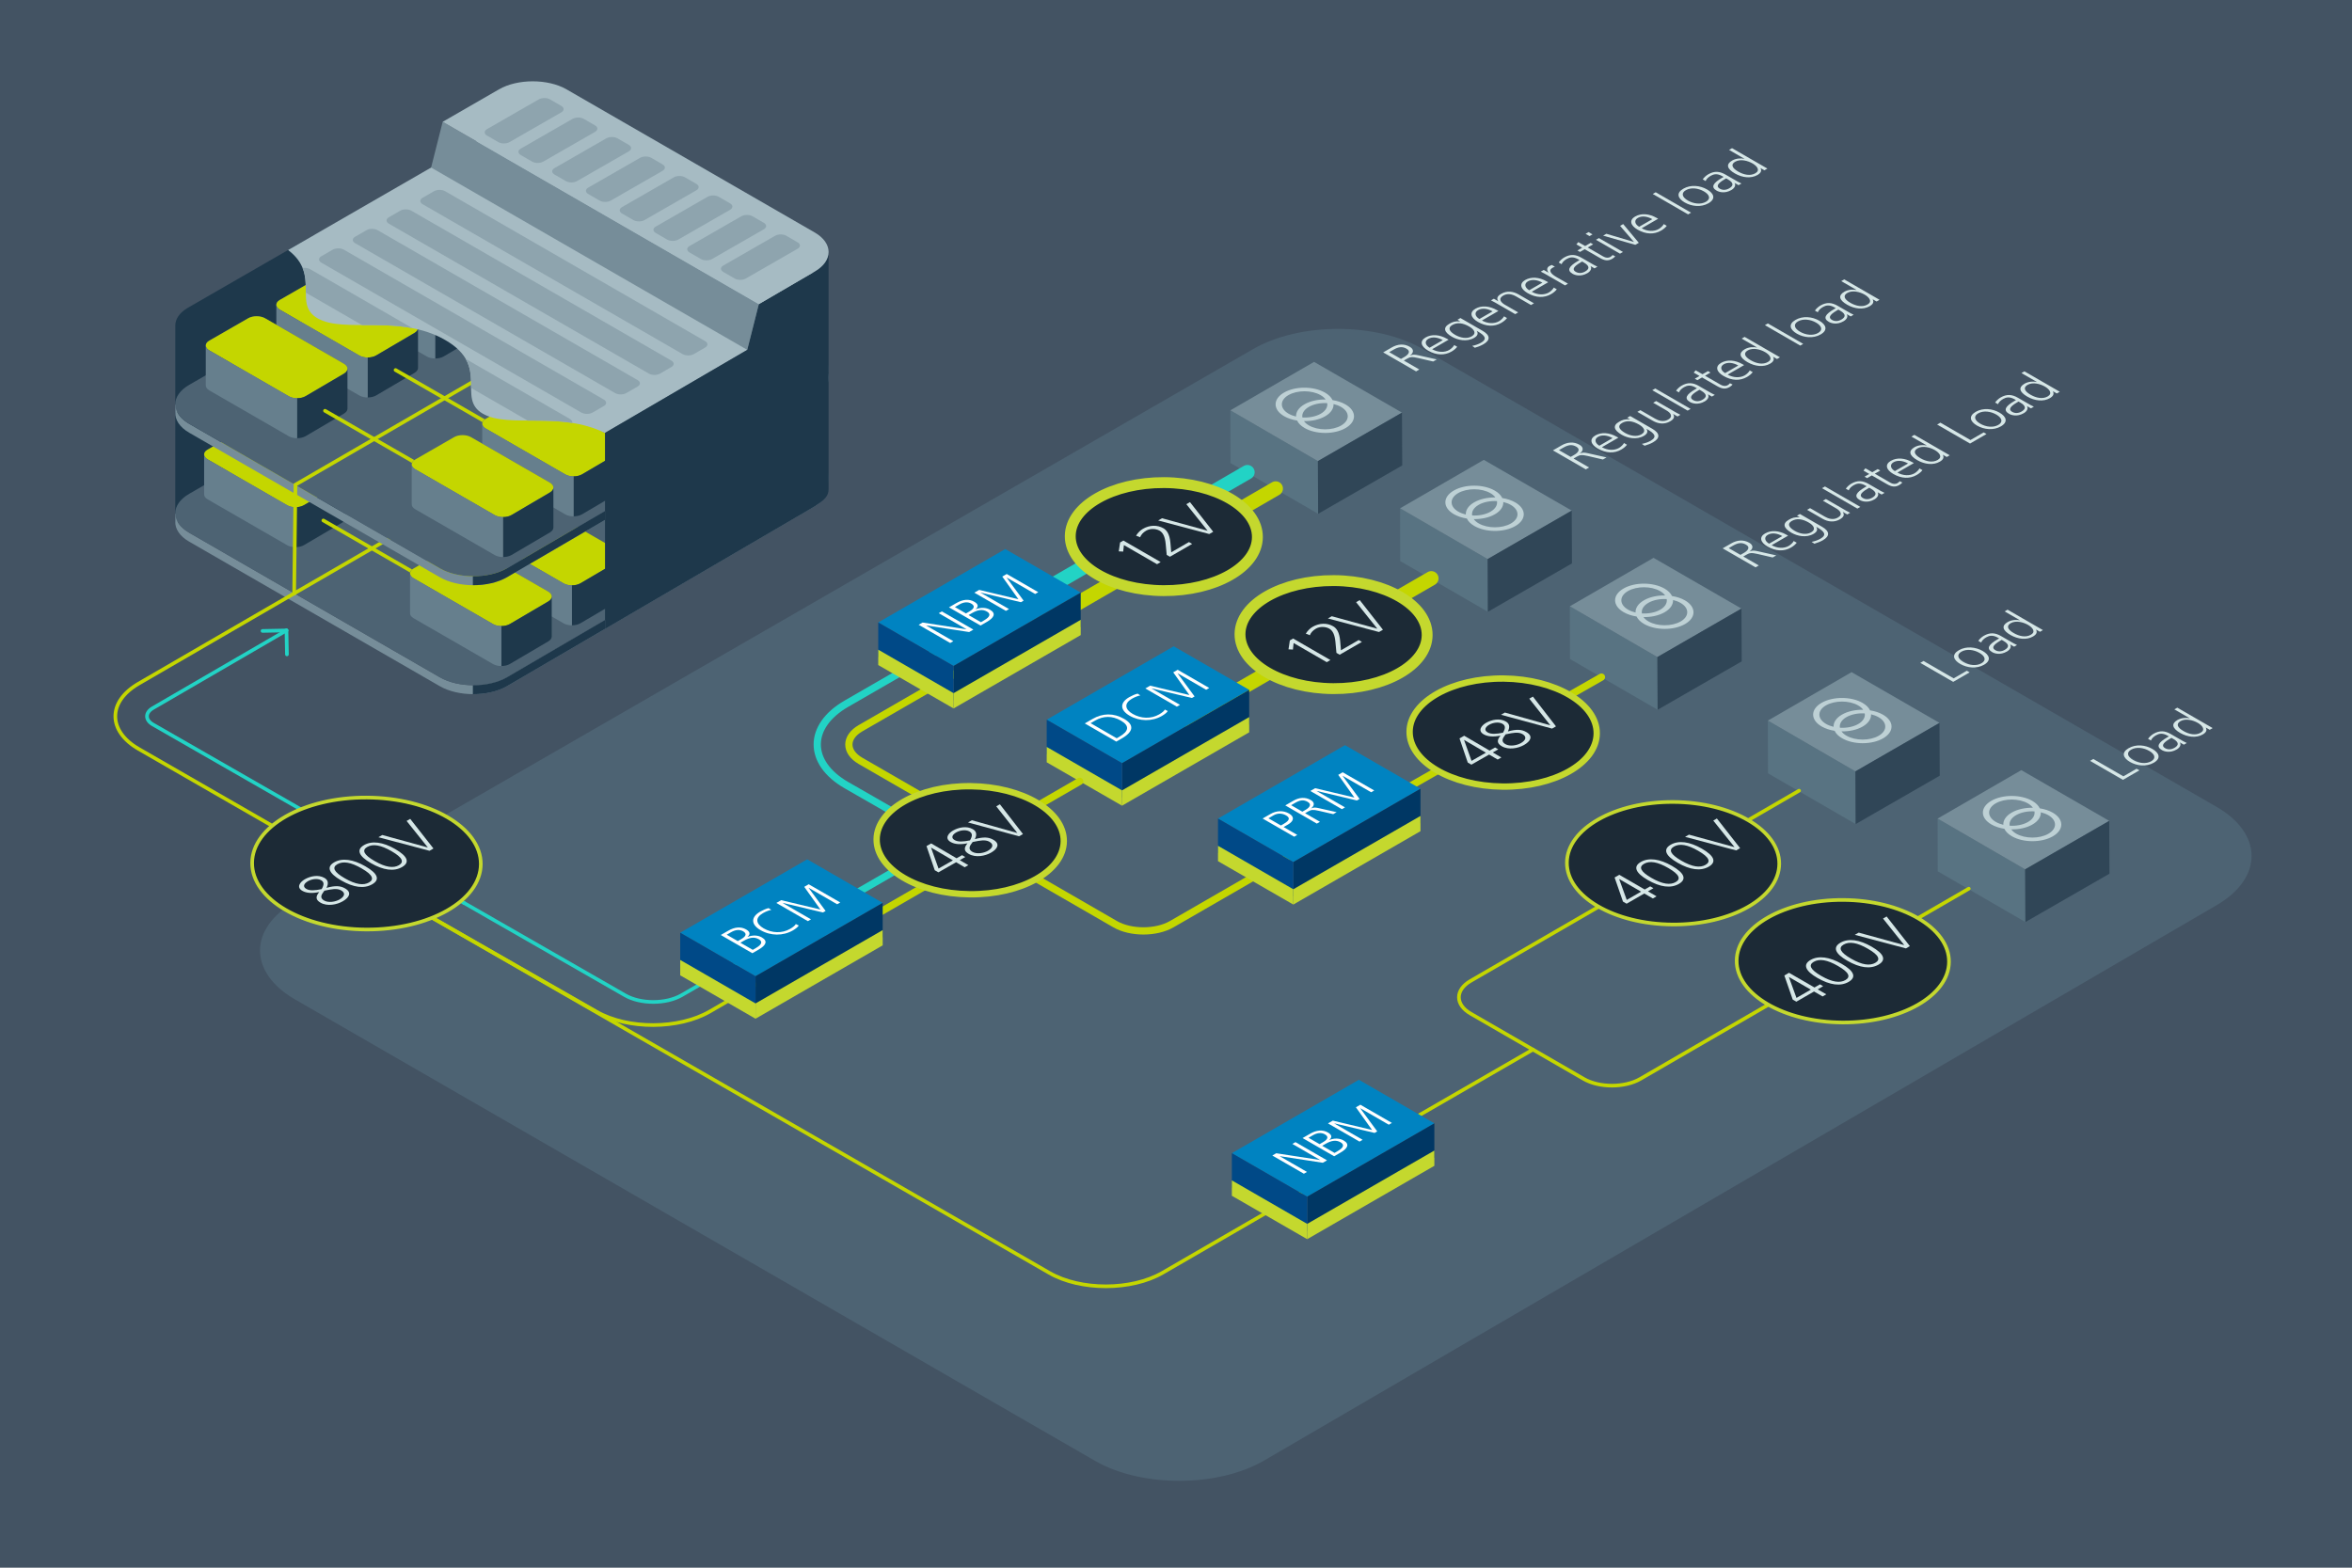 <?xml version="1.0" encoding="UTF-8"?>
<svg id="Layer_1" data-name="Layer 1" xmlns="http://www.w3.org/2000/svg" viewBox="0 0 1296 864">
  <defs>
    <style>
      .cls-1 {
        fill: #004987;
      }

      .cls-2 {
        fill: #003764;
      }

      .cls-3 {
        fill: #0083c1;
      }

      .cls-4 {
        fill: #fff;
      }

      .cls-5 {
        fill: #667f8d;
      }

      .cls-6 {
        fill: #304657;
      }

      .cls-7 {
        fill: #8ea4ae;
      }

      .cls-8 {
        fill: #a6bbc3;
      }

      .cls-9 {
        fill: #d6e7e7;
      }

      .cls-10 {
        fill: #bed1d5;
      }

      .cls-11 {
        fill: #c4d82e;
      }

      .cls-12 {
        fill: #c4d600;
      }

      .cls-13 {
        fill: #1e384b;
      }

      .cls-14 {
        fill: #435363;
      }

      .cls-15 {
        fill: #587382;
      }

      .cls-16 {
        fill: #768d99;
      }

      .cls-17 {
        fill: #4d6373;
      }

      .cls-18, .cls-19, .cls-20, .cls-21, .cls-22, .cls-23, .cls-24, .cls-25, .cls-26 {
        stroke-linecap: round;
      }

      .cls-18, .cls-21, .cls-22 {
        stroke-width: 2px;
      }

      .cls-18, .cls-25, .cls-26 {
        fill: #1c2a36;
        stroke: #c4d82e;
        stroke-linejoin: round;
      }

      .cls-19, .cls-20 {
        stroke-width: 8px;
      }

      .cls-19, .cls-20, .cls-21, .cls-22, .cls-23, .cls-24 {
        fill: none;
        stroke-miterlimit: 10;
      }

      .cls-19, .cls-21, .cls-23 {
        stroke: #c4d600;
      }

      .cls-20, .cls-22, .cls-24 {
        stroke: #22d3c5;
      }

      .cls-23, .cls-24 {
        stroke-width: 4px;
      }

      .cls-25 {
        stroke-width: 3.5px;
      }

      .cls-26 {
        stroke-width: 6px;
      }
    </style>
  </defs>
  <rect class="cls-14" width="1296" height="864"/>
  <path class="cls-17" d="m696.73,804.85c-25.66,14.96-67.7,15.06-93.42.22l-440.73-254.24c-25.73-14.84-25.73-39.12,0-53.96L690.49,192.39c25.73-14.84,67.83-14.84,93.55,0l437.29,252.26c25.73,14.84,25.78,39.22.13,54.19l-524.73,306.01Z"/>
  <g>
    <path class="cls-13" d="m102.99,169.94c-4.15,2.58-6.29,5.86-6.39,9.28l-.03,108.2h.8c.18-1.53,1.95-5.25,6.88-8.09l68.57-39.52.4-110.36-70.23,40.48Z"/>
    <path class="cls-16" d="m448.93,274.13l-169.44,99.04c-10.2,5.95-26.93,5.99-37.16.09l-138.09-79.65c-3.1-1.79-5.25-3.92-6.47-6.19h.26v-4.29h-1.46v4.29h.02c-.17,4.01,2.37,8.06,7.65,11.1l138.09,79.65c10.23,5.9,26.95,5.86,37.16-.09l169.44-99.04c6.17-3.6,5.95-7.96,7.29-13.23-.85,3.05-3.27,5.97-7.29,8.32Z"/>
    <path class="cls-17" d="m279.5,373.18c-10.2,5.95-26.93,5.99-37.16.09l-138.09-79.65c-10.23-5.9-10.23-15.56,0-21.46l170.7-98.43c10.23-5.9,26.98-5.9,37.21,0l136.72,78.86c10.23,5.9,10.26,15.6.05,21.55l-169.44,99.04Z"/>
    <line class="cls-21" x1="162.19" y1="326.99" x2="351.4" y2="217.41"/>
    <g>
      <path class="cls-17" d="m167.45,278.43c-2.52,1.48-6.65,1.5-9.19.04l-43.92-25.33c-2.53-1.46-2.53-3.85,0-5.31l21.53-12.39c2.53-1.46,6.68-1.46,9.21,0l43.57,25.14c2.53,1.46,2.54,3.87.02,5.35l-21.24,12.5Z"/>
      <path class="cls-17" d="m167.45,300.46c-2.52,1.48-6.65,1.5-9.19.04l-43.92-25.33c-2.53-1.46-2.53-3.85,0-5.31l21.53-12.39c2.53-1.46,6.68-1.46,9.21,0l43.57,25.14c2.53,1.46,2.54,3.87.02,5.35l-21.24,12.5Z"/>
      <path class="cls-12" d="m188.62,260.55l-43.48-25.08c-2.56-1.48-6.75-1.48-9.3,0l-21.44,12.34c-2.56,1.47-2.56,3.89,0,5.36l43.82,25.28c2.56,1.48,6.73,1.46,9.28-.04l21.15-12.44c2.55-1.5,2.53-3.93-.02-5.41Z"/>
      <path class="cls-13" d="m190.55,263.34h0c-.03.95-.66,1.9-1.9,2.62l-21.15,12.44c-1.29.76-3,1.14-4.71,1.13v22.03c1.71,0,3.42-.37,4.71-1.13l21.15-12.44c1.25-.74,1.88-1.7,1.9-2.66h0v-21.99Z"/>
      <line class="cls-21" x1="178.17" y1="286.84" x2="227.49" y2="315.25"/>
      <g>
        <path class="cls-16" d="m112.48,250.17v.31c0-.1.01-.21.03-.31h-.03Z"/>
        <path class="cls-5" d="m158.22,278.44l-43.82-25.28c-1.28-.74-1.92-1.71-1.92-2.68v21.76h.02c-.13,1.06.5,2.14,1.9,2.95l43.82,25.28c1.26.73,2.91,1.09,4.57,1.09v-22.03c-1.66,0-3.31-.37-4.57-1.09Z"/>
      </g>
    </g>
    <g>
      <path class="cls-17" d="m319.79,321.5c-2.52,1.48-6.65,1.5-9.19.04l-43.92-25.33c-2.53-1.46-2.53-3.85,0-5.31l21.53-12.39c2.53-1.46,6.68-1.46,9.21,0l43.57,25.14c2.53,1.46,2.54,3.87.02,5.35l-21.24,12.5Z"/>
      <path class="cls-17" d="m319.79,343.52c-2.52,1.48-6.65,1.5-9.19.04l-43.92-25.33c-2.53-1.46-2.53-3.85,0-5.31l21.53-12.39c2.53-1.46,6.68-1.46,9.21,0l43.57,25.14c2.53,1.46,2.54,3.87.02,5.35l-21.24,12.5Z"/>
      <path class="cls-12" d="m340.96,303.62l-43.48-25.08c-2.56-1.48-6.75-1.48-9.3,0l-21.44,12.34c-2.56,1.47-2.56,3.89,0,5.36l43.82,25.28c2.56,1.48,6.73,1.46,9.28-.04l21.15-12.44c2.55-1.5,2.53-3.93-.02-5.41Z"/>
      <path class="cls-13" d="m342.89,306.4h0c-.03.95-.66,1.9-1.9,2.62l-21.15,12.44c-1.29.76-3,1.14-4.71,1.13v22.03c1.71,0,3.42-.37,4.71-1.13l21.15-12.44c1.25-.74,1.88-1.7,1.9-2.66h0v-21.99Z"/>
      <g>
        <path class="cls-16" d="m264.82,293.24v.31c0-.1.01-.21.03-.31h-.03Z"/>
        <path class="cls-5" d="m310.56,321.51l-43.82-25.28c-1.28-.74-1.92-1.71-1.92-2.68v21.76h.02c-.13,1.06.5,2.14,1.9,2.95l43.82,25.28c1.26.73,2.91,1.09,4.57,1.09v-22.03c-1.66,0-3.31-.37-4.57-1.09Z"/>
        <g>
          <path class="cls-17" d="m280.91,343.94c-2.52,1.48-6.65,1.5-9.19.04l-43.92-25.33c-2.53-1.46-2.53-3.85,0-5.31l21.53-12.39c2.53-1.46,6.68-1.46,9.21,0l43.57,25.14c2.53,1.46,2.54,3.87.02,5.35l-21.24,12.5Z"/>
          <path class="cls-17" d="m280.91,365.97c-2.52,1.48-6.65,1.5-9.19.04l-43.92-25.33c-2.53-1.46-2.53-3.85,0-5.31l21.53-12.39c2.53-1.46,6.68-1.46,9.21,0l43.57,25.14c2.53,1.46,2.54,3.87.02,5.35l-21.24,12.5Z"/>
          <path class="cls-12" d="m302.09,326.06l-43.48-25.08c-2.56-1.48-6.75-1.48-9.3,0l-21.44,12.34c-2.56,1.47-2.56,3.89,0,5.36l43.82,25.28c2.56,1.48,6.73,1.46,9.28-.04l21.15-12.44c2.55-1.5,2.53-3.93-.02-5.41Z"/>
          <path class="cls-13" d="m304.01,328.84h0c-.03.95-.66,1.9-1.9,2.62l-21.15,12.44c-1.29.76-3,1.14-4.71,1.13v22.03c1.71,0,3.42-.37,4.71-1.13l21.15-12.44c1.25-.74,1.88-1.7,1.9-2.66h0v-21.99Z"/>
          <g>
            <path class="cls-16" d="m225.94,315.68v.31c0-.1.01-.21.03-.31h-.03Z"/>
            <path class="cls-5" d="m271.68,343.95l-43.82-25.28c-1.28-.74-1.92-1.71-1.92-2.68v21.76h.02c-.13,1.06.5,2.14,1.9,2.95l43.82,25.28c1.26.73,2.91,1.09,4.57,1.09v-22.03c-1.66,0-3.31-.37-4.57-1.09Z"/>
          </g>
        </g>
      </g>
    </g>
    <path class="cls-16" d="m456.23,205.77c-.85,3.05-3.27,5.97-7.29,8.32l-169.44,99.04c-10.2,5.95-26.93,5.99-37.16.09l-138.09-79.65c-3.18-1.83-5.35-4.04-6.55-6.37h1.79v-4.2h-2.91v4.2h.03c-.25,4.07,2.29,8.19,7.64,11.28l138.09,79.65c10.23,5.9,26.95,5.86,37.16-.09l169.44-99.04c6.17-3.6,8.59-8.56,7.29-13.23Z"/>
    <path class="cls-17" d="m279.5,313.13c-10.2,5.95-26.93,5.99-37.16.09l-138.09-79.65c-10.23-5.9-10.23-15.56,0-21.46l170.7-98.43c10.23-5.9,26.98-5.9,37.21,0l136.72,78.86c10.23,5.9,10.26,15.6.05,21.55l-169.44,99.04Z"/>
    <path class="cls-13" d="m333.4,281.62l-53.9,31.51c-5.2,3.03-12.08,4.52-18.94,4.48v4.91c6.86.04,13.74-1.45,18.94-4.48l53.9-31.51v-4.91Z"/>
    <path class="cls-13" d="m333.4,341.68l-53.9,31.51c-5.2,3.03-12.08,4.52-18.94,4.48v4.91c6.86.04,13.74-1.45,18.94-4.48l53.9-31.51v-4.91Z"/>
    <g>
      <g>
        <path class="cls-17" d="m244.44,174.45c-2.52,1.48-6.65,1.5-9.19.04l-43.92-25.33c-2.53-1.46-2.53-3.85,0-5.31l21.53-12.39c2.53-1.46,6.68-1.46,9.21,0l43.57,25.14c2.53,1.46,2.54,3.87.02,5.35l-21.24,12.5Z"/>
        <path class="cls-17" d="m244.44,196.48c-2.52,1.48-6.65,1.5-9.19.04l-43.92-25.33c-2.53-1.46-2.53-3.85,0-5.31l21.53-12.39c2.53-1.46,6.68-1.46,9.21,0l43.57,25.14c2.53,1.46,2.54,3.87.02,5.35l-21.24,12.5Z"/>
        <path class="cls-12" d="m265.61,156.57l-43.48-25.08c-2.56-1.48-6.75-1.48-9.3,0l-21.44,12.34c-2.56,1.47-2.56,3.89,0,5.36l43.82,25.28c2.56,1.48,6.73,1.46,9.28-.04l21.15-12.44c2.55-1.5,2.53-3.93-.02-5.41Z"/>
        <path class="cls-13" d="m267.54,159.35h0c-.03.95-.66,1.9-1.9,2.62l-21.15,12.44c-1.29.76-3,1.14-4.71,1.13v22.03c1.71,0,3.42-.37,4.71-1.13l21.15-12.44c1.25-.74,1.88-1.7,1.9-2.66h0v-21.99Z"/>
        <g>
          <path class="cls-16" d="m189.47,146.19v.31c0-.1.01-.21.03-.31h-.03Z"/>
          <path class="cls-5" d="m235.21,174.46l-43.82-25.28c-1.28-.74-1.92-1.71-1.92-2.68v21.76h.02c-.13,1.06.5,2.14,1.9,2.95l43.82,25.28c1.26.73,2.91,1.09,4.57,1.09v-22.03c-1.66,0-3.31-.37-4.57-1.09Z"/>
        </g>
      </g>
      <g>
        <path class="cls-17" d="m207.24,195.93c-2.52,1.48-6.65,1.5-9.19.04l-43.92-25.33c-2.53-1.46-2.53-3.85,0-5.31l21.53-12.39c2.53-1.46,6.68-1.46,9.21,0l43.57,25.14c2.53,1.46,2.54,3.87.02,5.35l-21.24,12.5Z"/>
        <path class="cls-17" d="m207.24,217.96c-2.52,1.48-6.65,1.5-9.19.04l-43.92-25.33c-2.53-1.46-2.53-3.85,0-5.31l21.53-12.39c2.53-1.46,6.68-1.46,9.21,0l43.57,25.14c2.53,1.46,2.54,3.87.02,5.35l-21.24,12.5Z"/>
        <path class="cls-12" d="m228.41,178.05l-43.48-25.08c-2.56-1.48-6.75-1.48-9.3,0l-21.44,12.34c-2.56,1.47-2.56,3.89,0,5.36l43.82,25.28c2.56,1.48,6.73,1.46,9.28-.04l21.15-12.44c2.55-1.5,2.53-3.93-.02-5.41Z"/>
        <path class="cls-13" d="m230.34,180.83h0c-.03.95-.66,1.9-1.9,2.62l-21.15,12.44c-1.29.76-3,1.14-4.71,1.13v22.03c1.71,0,3.42-.37,4.71-1.13l21.15-12.44c1.25-.74,1.88-1.7,1.9-2.66h0v-21.99Z"/>
        <g>
          <path class="cls-16" d="m152.27,167.67v.31c0-.1.01-.21.03-.31h-.03Z"/>
          <path class="cls-5" d="m198.01,195.94l-43.82-25.28c-1.28-.74-1.92-1.71-1.92-2.68v21.76h.02c-.13,1.06.5,2.14,1.9,2.95l43.82,25.28c1.26.73,2.91,1.09,4.57,1.09v-22.03c-1.66,0-3.31-.37-4.57-1.09Z"/>
        </g>
      </g>
      <polyline class="cls-21" points="352.12 157.33 162.81 267.12 162.09 326.8"/>
      <g>
        <path class="cls-17" d="m168.37,218.37c-2.52,1.48-6.65,1.5-9.19.04l-43.92-25.33c-2.53-1.46-2.53-3.85,0-5.31l21.53-12.39c2.53-1.46,6.68-1.46,9.21,0l43.57,25.14c2.53,1.46,2.54,3.87.02,5.35l-21.24,12.5Z"/>
        <path class="cls-17" d="m168.37,240.4c-2.52,1.48-6.65,1.5-9.19.04l-43.92-25.33c-2.53-1.46-2.53-3.85,0-5.31l21.53-12.39c2.53-1.46,6.68-1.46,9.21,0l43.57,25.14c2.53,1.46,2.54,3.87.02,5.35l-21.24,12.5Z"/>
        <path class="cls-12" d="m189.54,200.49l-43.48-25.08c-2.56-1.48-6.75-1.48-9.3,0l-21.44,12.34c-2.56,1.47-2.56,3.89,0,5.36l43.82,25.28c2.56,1.48,6.73,1.46,9.28-.04l21.15-12.44c2.55-1.5,2.53-3.93-.02-5.41Z"/>
        <path class="cls-13" d="m191.46,203.28h0c-.03.95-.66,1.9-1.9,2.62l-21.15,12.44c-1.29.76-3,1.14-4.71,1.13v22.03c1.71,0,3.42-.37,4.71-1.13l21.15-12.44c1.25-.74,1.88-1.7,1.9-2.66h0v-21.99Z"/>
        <g>
          <path class="cls-16" d="m113.39,190.11v.31c0-.1.01-.21.03-.31h-.03Z"/>
          <path class="cls-5" d="m159.13,218.39l-43.82-25.28c-1.28-.74-1.92-1.71-1.92-2.68v21.76h.02c-.13,1.06.5,2.14,1.9,2.95l43.82,25.28c1.26.73,2.91,1.09,4.57,1.09v-22.03c-1.66,0-3.31-.37-4.57-1.09Z"/>
        </g>
      </g>
      <line class="cls-21" x1="179.08" y1="226.38" x2="228.41" y2="254.79"/>
      <line class="cls-21" x1="217.96" y1="203.93" x2="267.28" y2="232.35"/>
      <g>
        <path class="cls-17" d="m320.7,261.44c-2.52,1.48-6.65,1.5-9.19.04l-43.92-25.33c-2.53-1.46-2.53-3.85,0-5.31l21.53-12.39c2.53-1.46,6.68-1.46,9.21,0l43.57,25.14c2.53,1.46,2.54,3.87.02,5.35l-21.24,12.5Z"/>
        <path class="cls-17" d="m320.7,283.46c-2.52,1.48-6.65,1.5-9.19.04l-43.92-25.33c-2.53-1.46-2.53-3.85,0-5.31l21.53-12.39c2.53-1.46,6.68-1.46,9.21,0l43.57,25.14c2.53,1.46,2.54,3.87.02,5.35l-21.24,12.5Z"/>
        <path class="cls-12" d="m341.87,243.56l-43.48-25.08c-2.56-1.48-6.75-1.48-9.3,0l-21.44,12.34c-2.56,1.47-2.56,3.89,0,5.36l43.82,25.28c2.56,1.48,6.73,1.46,9.28-.04l21.15-12.44c2.55-1.5,2.53-3.93-.02-5.41Z"/>
        <path class="cls-13" d="m343.8,246.34h0c-.03.95-.66,1.9-1.9,2.62l-21.15,12.44c-1.29.76-3,1.14-4.71,1.13v22.03c1.71,0,3.42-.37,4.71-1.13l21.15-12.44c1.25-.74,1.88-1.7,1.9-2.66h0v-21.99Z"/>
        <g>
          <path class="cls-16" d="m265.73,233.18v.31c0-.1.01-.21.03-.31h-.03Z"/>
          <path class="cls-5" d="m311.47,261.45l-43.82-25.28c-1.28-.74-1.92-1.71-1.92-2.68v21.76h.02c-.13,1.06.5,2.14,1.9,2.95l43.82,25.28c1.26.73,2.91,1.09,4.57,1.09v-22.03c-1.66,0-3.31-.37-4.57-1.09Z"/>
        </g>
      </g>
      <g>
        <path class="cls-17" d="m281.83,283.88c-2.52,1.48-6.65,1.5-9.19.04l-43.92-25.33c-2.53-1.46-2.53-3.85,0-5.31l21.53-12.39c2.53-1.46,6.68-1.46,9.21,0l43.57,25.14c2.53,1.46,2.54,3.87.02,5.35l-21.24,12.5Z"/>
        <path class="cls-17" d="m281.83,305.91c-2.52,1.48-6.65,1.5-9.19.04l-43.92-25.33c-2.53-1.46-2.53-3.85,0-5.31l21.53-12.39c2.53-1.46,6.68-1.46,9.21,0l43.57,25.14c2.53,1.46,2.54,3.87.02,5.35l-21.24,12.5Z"/>
        <path class="cls-12" d="m303,266l-43.48-25.08c-2.56-1.48-6.75-1.48-9.3,0l-21.44,12.34c-2.56,1.47-2.56,3.89,0,5.36l43.82,25.28c2.56,1.48,6.73,1.46,9.28-.04l21.15-12.44c2.55-1.5,2.53-3.93-.02-5.41Z"/>
        <path class="cls-13" d="m304.93,268.78h0c-.03.95-.66,1.9-1.9,2.62l-21.15,12.44c-1.29.76-3,1.14-4.71,1.13v22.03c1.71,0,3.42-.37,4.71-1.13l21.15-12.44c1.25-.74,1.88-1.7,1.9-2.66h0v-21.99Z"/>
        <g>
          <path class="cls-16" d="m226.85,255.62v.31c0-.1.01-.21.03-.31h-.03Z"/>
          <path class="cls-5" d="m272.6,283.89l-43.82-25.28c-1.28-.74-1.92-1.71-1.92-2.68v21.76h.02c-.13,1.06.5,2.14,1.9,2.95l43.82,25.28c1.26.73,2.91,1.09,4.57,1.09v-22.03c-1.66,0-3.31-.37-4.57-1.09Z"/>
        </g>
      </g>
      <path class="cls-8" d="m447.78,150.27l-136.72-78.86c-10.23-5.9-26.98-5.9-37.21,0l-115.1,66.38c18.19,13.87,2.41,29.65,16.23,37.63,14.82,8.56,45.19-2.55,70.34,11.97,25.15,14.52,5.92,32.05,20.73,40.61,14.27,8.24,42.71-1.6,67.27,10.62l114.52-66.8c10.2-5.95,10.18-15.65-.05-21.55Z"/>
      <polygon class="cls-16" points="243.93 67.13 237.55 92.34 411.75 192.81 418.13 167.61 243.93 67.13"/>
      <path class="cls-13" d="m448.93,149.65l-30.8,17.96-6.38,25.2-78.39,45.78.03,108.04,115.54-67.54c5.31-3.53,7.66-5.61,7.64-9.53v-66.3s0,0,0,0h0s0,0,0,0v-64.4c-.02,3.91-2.54,7.82-7.64,10.79Z"/>
      <path class="cls-8" d="m448.88,128.1l-136.72-78.86c-10.23-5.9-26.98-5.9-37.21,0l-31.02,17.89,174.21,100.48,30.8-17.96c10.2-5.95,10.18-15.65-.05-21.55Z"/>
      <path class="cls-7" d="m245.27,105.38c-1.69-.97-4.45-.97-6.14,0l-6.26,3.62c-1.69.97-1.69,2.57,0,3.54l143.27,82.62c1.69.97,4.45.97,6.14,0l6.26-3.62c1.69-.97,1.69-2.57,0-3.54l-143.27-82.62Z"/>
      <path class="cls-7" d="m427.11,129.93c1.69-.97,4.45-.97,6.14,0l6.26,3.62c1.69.97,1.69,2.57,0,3.54l-28.56,16.41c-1.69.97-4.45.97-6.14,0l-6.26-3.62c-1.69-.97-1.69-2.57,0-3.54l28.56-16.41Z"/>
      <path class="cls-7" d="m408.5,119.19c1.69-.97,4.45-.97,6.14,0l6.26,3.62c1.69.97,1.69,2.57,0,3.54l-28.56,16.41c-1.69.97-4.45.97-6.14,0l-6.26-3.62c-1.69-.97-1.69-2.57,0-3.54l28.56-16.41Z"/>
      <path class="cls-7" d="m389.9,108.46c1.69-.97,4.45-.97,6.14,0l6.26,3.62c1.69.97,1.69,2.57,0,3.54l-28.56,16.41c-1.69.97-4.45.97-6.14,0l-6.26-3.62c-1.69-.97-1.69-2.57,0-3.54l28.56-16.41Z"/>
      <path class="cls-7" d="m371.3,97.72c1.69-.97,4.45-.97,6.14,0l6.26,3.62c1.69.97,1.69,2.57,0,3.54l-28.56,16.41c-1.69.97-4.45.97-6.14,0l-6.26-3.62c-1.69-.97-1.69-2.57,0-3.54l28.56-16.41Z"/>
      <path class="cls-7" d="m352.7,86.98c1.69-.97,4.45-.97,6.14,0l6.26,3.62c1.69.97,1.69,2.57,0,3.54l-28.56,16.41c-1.69.97-4.45.97-6.14,0l-6.26-3.62c-1.69-.97-1.69-2.57,0-3.54l28.56-16.41Z"/>
      <path class="cls-7" d="m334.1,76.24c1.69-.97,4.45-.97,6.14,0l6.26,3.62c1.69.97,1.69,2.57,0,3.54l-28.56,16.41c-1.69.97-4.45.97-6.14,0l-6.26-3.62c-1.69-.97-1.69-2.57,0-3.54l28.56-16.41Z"/>
      <path class="cls-7" d="m315.5,65.5c1.69-.97,4.45-.97,6.14,0l6.26,3.62c1.69.97,1.69,2.57,0,3.54l-28.56,16.41c-1.69.97-4.45.97-6.14,0l-6.26-3.62c-1.69-.97-1.69-2.57,0-3.54l28.56-16.41Z"/>
      <path class="cls-7" d="m296.9,54.76c1.69-.97,4.45-.97,6.14,0l6.26,3.62c1.69.97,1.69,2.57,0,3.54l-28.56,16.41c-1.69.97-4.45.97-6.14,0l-6.26-3.62c-1.69-.97-1.69-2.57,0-3.54l28.56-16.41Z"/>
      <path class="cls-7" d="m226.67,116.12c-1.69-.97-4.45-.97-6.14,0l-6.26,3.62c-1.69.97-1.69,2.57,0,3.54l143.27,82.62c1.69.97,4.45.97,6.14,0l6.26-3.62c1.69-.97,1.69-2.57,0-3.54l-143.27-82.62Z"/>
      <path class="cls-7" d="m208.07,126.86c-1.69-.97-4.45-.97-6.14,0l-6.26,3.62c-1.69.97-1.69,2.57,0,3.54l143.27,82.62c1.69.97,4.45.97,6.14,0l6.26-3.62c1.69-.97,1.69-2.57,0-3.54l-143.27-82.62Z"/>
      <path class="cls-7" d="m189.47,137.6c-1.69-.97-4.45-.97-6.14,0l-6.26,3.62c-1.69.97-1.69,2.57,0,3.54l143.27,82.62c1.69.97,4.45.97,6.14,0l6.26-3.62c1.69-.97,1.69-2.57,0-3.54l-143.27-82.62Z"/>
      <g>
        <path class="cls-7" d="m314.1,230.94l-57.52-33.17c3.19,5.5,2.97,11.04,3,16.04l31.18,17.98c7.7.04,16.1-.02,24.56,1.31.19-.77-.21-1.57-1.23-2.16Z"/>
        <path class="cls-7" d="m227.29,180.88l-56.39-32.52c-1.12-.65-2.72-.87-4.16-.66,1.91,4.68,1.74,9.33,1.77,13.59l30.98,17.86c8.67.02,18.26-.11,27.8,1.72Z"/>
      </g>
    </g>
  </g>
  <path class="cls-21" d="m162.53,326.79l-86.15,49.97c-17.13,9.93-17.1,26.14.06,36.02l114.97,66.17"/>
  <g>
    <g>
      <polygon class="cls-15" points="771.56 309.21 819.86 337.17 819.72 308.13 771.48 280.14 771.56 309.21"/>
      <polygon class="cls-16" points="817.61 253.44 771.48 280.14 819.72 308.13 866.05 281.41 817.61 253.44"/>
      <polygon class="cls-6" points="866.19 310.5 819.86 337.17 819.72 308.13 866.05 281.41 866.19 310.5"/>
    </g>
    <path class="cls-10" d="m823.66,270.39c-6.26-3.61-16.37-3.63-22.59-.04-6.22,3.59-6.19,9.43.07,13.04,2.05,1.18,4.51,1.97,7.12,2.38.71,1.5,2.08,2.93,4.13,4.11,6.26,3.61,16.37,3.63,22.59.04,6.22-3.59,6.19-9.43-.07-13.04-2.05-1.18-4.51-1.97-7.12-2.38-.71-1.5-2.08-2.93-4.13-4.11Zm-20.1,11.6c-4.9-2.83-4.93-7.42-.06-10.24,4.87-2.81,12.83-2.8,17.73.03,1.22.7,2.14,1.52,2.75,2.39-4.22-.07-8.47.82-11.67,2.67-3.21,1.85-4.74,4.3-4.62,6.74-1.5-.36-2.91-.89-4.13-1.59Zm21.3-5.81c.37,2.09-.82,4.25-3.57,5.84-2.75,1.59-6.49,2.28-10.11,2.06-.37-2.09.82-4.25,3.57-5.84,2.75-1.59,6.49-2.28,10.11-2.06Zm7.62,2.09c4.9,2.83,4.93,7.42.06,10.24-4.87,2.81-12.83,2.8-17.73-.03-1.22-.7-2.14-1.52-2.75-2.39,4.22.07,8.47-.82,11.67-2.67,3.21-1.85,4.74-4.3,4.62-6.74,1.5.36,2.91.88,4.13,1.59Z"/>
  </g>
  <g>
    <g>
      <polygon class="cls-15" points="678.03 255.21 726.33 283.17 726.19 254.13 677.95 226.14 678.03 255.21"/>
      <polygon class="cls-16" points="724.08 199.44 677.95 226.14 726.19 254.13 772.52 227.41 724.08 199.44"/>
      <polygon class="cls-6" points="772.66 256.51 726.33 283.17 726.19 254.13 772.52 227.41 772.66 256.51"/>
    </g>
    <path class="cls-10" d="m730.12,216.39c-6.26-3.61-16.37-3.63-22.59-.04-6.22,3.59-6.19,9.43.07,13.04,2.05,1.18,4.51,1.97,7.12,2.38.71,1.5,2.08,2.93,4.13,4.11,6.26,3.61,16.37,3.63,22.59.04,6.22-3.59,6.19-9.43-.07-13.04-2.05-1.18-4.51-1.97-7.12-2.38-.71-1.5-2.08-2.93-4.13-4.11Zm-20.1,11.6c-4.9-2.83-4.93-7.42-.06-10.24,4.87-2.81,12.83-2.8,17.73.03,1.22.7,2.14,1.52,2.75,2.39-4.22-.07-8.47.82-11.67,2.67-3.21,1.85-4.74,4.3-4.62,6.74-1.5-.36-2.91-.89-4.13-1.59Zm21.3-5.81c.37,2.09-.82,4.25-3.57,5.84-2.75,1.59-6.49,2.28-10.11,2.06-.37-2.09.82-4.25,3.57-5.84,2.75-1.59,6.49-2.28,10.11-2.06Zm7.62,2.09c4.9,2.83,4.93,7.42.06,10.24s-12.83,2.8-17.73-.03c-1.22-.7-2.14-1.52-2.75-2.39,4.22.07,8.47-.82,11.67-2.67s4.74-4.3,4.62-6.74c1.5.36,2.91.88,4.13,1.59Z"/>
  </g>
  <g>
    <g>
      <polygon class="cls-15" points="1067.74 480.21 1116.04 508.17 1115.9 479.13 1067.66 451.14 1067.74 480.21"/>
      <polygon class="cls-16" points="1113.79 424.44 1067.66 451.14 1115.9 479.13 1162.23 452.41 1113.79 424.44"/>
      <polygon class="cls-6" points="1162.37 481.51 1116.04 508.17 1115.9 479.13 1162.23 452.41 1162.37 481.51"/>
    </g>
    <path class="cls-10" d="m1119.84,441.39c-6.26-3.61-16.37-3.63-22.59-.04-6.22,3.59-6.19,9.43.07,13.04,2.05,1.18,4.51,1.97,7.12,2.38.71,1.5,2.08,2.93,4.13,4.11,6.26,3.61,16.37,3.63,22.59.04,6.22-3.59,6.19-9.43-.07-13.04-2.05-1.18-4.51-1.97-7.12-2.38-.71-1.5-2.08-2.93-4.13-4.11Zm-20.1,11.6c-4.9-2.83-4.93-7.42-.06-10.24,4.87-2.81,12.83-2.8,17.73.03,1.22.7,2.14,1.52,2.75,2.39-4.22-.07-8.47.82-11.67,2.67-3.21,1.85-4.74,4.3-4.62,6.74-1.5-.36-2.91-.89-4.13-1.59Zm21.3-5.81c.37,2.09-.82,4.25-3.57,5.84s-6.49,2.28-10.11,2.06c-.37-2.09.82-4.25,3.57-5.84s6.49-2.28,10.11-2.06Zm7.62,2.09c4.9,2.83,4.93,7.42.06,10.24-4.87,2.81-12.83,2.8-17.73-.03-1.22-.7-2.14-1.52-2.75-2.39,4.22.07,8.47-.82,11.67-2.67s4.74-4.3,4.62-6.74c1.5.36,2.91.88,4.13,1.59Z"/>
  </g>
  <g>
    <line class="cls-19" x1="653.99" y1="396.64" x2="788.67" y2="318.76"/>
    <g>
      <ellipse class="cls-26" cx="734.79" cy="349.74" rx="29.77" ry="51.56" transform="translate(381.12 1082.64) rotate(-89.69)"/>
      <g>
        <path class="cls-9" d="m731.07,364.94l-18.25-10.54-.39,3.59-2.44-.12.74-4.91,1.81-1.05,20.55,11.87-2.02,1.17Z"/>
        <path class="cls-9" d="m738.18,360.84l-1.77-1.02-.56-6.03c-.37-4-1.47-6.22-3.36-7.31-2.12-1.22-5.2-1.28-7.37-.03-1.73,1-2.75,2.2-3.38,3.65l-2.21-.87c.96-1.61,2.36-2.96,3.77-3.77,3.66-2.11,7.88-2.27,11.3-.3,1.85,1.07,3.42,3.19,3.86,8.11l.44,5.12,9.77-5.64,1.77,1.02-12.26,7.08Z"/>
        <path class="cls-9" d="m759.86,348.32l-28.16-7.47,2.14-1.23,25.1,6.89-11.7-14.63,1.99-1.15,12.8,16.34-2.16,1.25Z"/>
      </g>
    </g>
  </g>
  <g>
    <line class="cls-19" x1="568.6" y1="347.07" x2="702.93" y2="269.26"/>
    <line class="cls-20" x1="553.01" y1="338.07" x2="687.34" y2="260.26"/>
    <g>
      <ellipse class="cls-26" cx="641.26" cy="295.74" rx="29.77" ry="51.56" transform="translate(342.09 935.4) rotate(-89.69)"/>
      <g>
        <path class="cls-9" d="m637.54,310.94l-18.25-10.54-.39,3.59-2.44-.12.74-4.91,1.81-1.05,20.55,11.87-2.02,1.17Z"/>
        <path class="cls-9" d="m644.65,306.84l-1.77-1.02-.56-6.03c-.37-4-1.47-6.22-3.36-7.31-2.12-1.22-5.2-1.28-7.37-.03-1.73,1-2.75,2.2-3.38,3.65l-2.21-.87c.96-1.61,2.36-2.96,3.77-3.77,3.66-2.11,7.88-2.27,11.3-.3,1.85,1.07,3.42,3.19,3.86,8.11l.44,5.12,9.77-5.64,1.77,1.02-12.26,7.08Z"/>
        <path class="cls-9" d="m666.33,294.32l-28.16-7.47,2.14-1.23,25.1,6.89-11.7-14.63,1.99-1.15,12.8,16.34-2.16,1.25Z"/>
      </g>
    </g>
  </g>
  <path class="cls-23" d="m536.51,464.33l77.95,45.01c8.57,4.95,22.6,4.95,31.18,0l66.23-38.23"/>
  <path class="cls-23" d="m532.6,367.61l-58.43,33.73c-8.57,4.95-8.57,13.05,0,18l70.14,40.49"/>
  <path class="cls-24" d="m517.01,358.61l-50.63,29.23c-21.44,12.37-21.41,32.58.05,44.9l86.32,49.56"/>
  <g>
    <polygon class="cls-3" points="576.76 396.65 618.26 420.61 688.33 380.2 646.74 356.19 576.76 396.65"/>
    <polygon class="cls-2" points="688.33 399.1 688.33 380.2 618.26 420.61 618.26 439.54 688.33 399.1"/>
    <polygon class="cls-1" points="576.76 415.63 576.76 396.65 618.26 420.61 618.26 439.54 576.76 415.63"/>
    <polygon class="cls-11" points="688.33 403.6 688.33 395.2 618.26 435.61 618.26 444.04 688.33 403.6"/>
    <polygon class="cls-11" points="576.76 420.13 576.76 411.65 618.26 435.61 618.26 444.04 576.76 420.13"/>
  </g>
  <g>
    <path class="cls-4" d="m615.12,408.73l-17.38-10.03,4.36-2.52c5.48-3.16,11.53-3.32,17.3.01,5.5,3.18,5.45,6.91-1.25,10.78l-3.04,1.75Zm1.64-2.67c5.3-3.06,5.83-6.04.82-8.93-4.73-2.73-9.61-2.62-14.12-.01l-2.51,1.45,14.39,8.31,1.42-.82Z"/>
    <path class="cls-4" d="m643.45,391.86c-.3.72-1.72,1.85-3.24,2.73-5.38,3.1-12.25,3.05-17.77-.14-5.3-3.06-5.53-7.16-.2-10.23,1.27-.73,3.41-1.71,4.63-1.93l1.49.98c-1.37.24-3.06.91-4.63,1.81-4.43,2.56-3.93,5.87.42,8.38,4.53,2.62,10.08,2.86,14.56.27,1.54-.89,2.81-1.91,3.14-2.67l1.59.81Z"/>
    <path class="cls-4" d="m664.61,380.15l-15.66-9.04-.05.03,9.34,12.69-1.47.85-22.18-5.28-.05.03,15.66,9.04-1.72.99-17.38-10.03,2.66-1.54,21.63,5.16-8.91-12.5,2.46-1.42,17.38,10.03-1.72.99Z"/>
  </g>
  <line class="cls-23" x1="515.1" y1="476.71" x2="594.95" y2="430.61"/>
  <line class="cls-24" x1="420.02" y1="522.18" x2="507.73" y2="471.55"/>
  <line class="cls-23" x1="435.61" y1="531.18" x2="523.32" y2="480.55"/>
  <g>
    <g>
      <polygon class="cls-3" points="483.93 343.05 525.43 367.02 595.5 326.6 553.91 302.6 483.93 343.05"/>
      <polygon class="cls-2" points="595.5 345.51 595.5 326.6 525.43 367.02 525.43 385.95 595.5 345.51"/>
      <polygon class="cls-1" points="483.93 362.03 483.93 343.05 525.43 367.02 525.43 385.95 483.93 362.03"/>
      <polygon class="cls-11" points="595.5 350.01 595.5 341.6 525.43 382.02 525.43 390.45 595.5 350.01"/>
      <polygon class="cls-11" points="483.93 366.53 483.93 358.05 525.43 382.02 525.43 390.45 483.93 366.53"/>
    </g>
    <g>
      <path class="cls-4" d="m534.05,348.34l-23.68-3.64-.05.03,14.99,8.65-1.72.99-17.38-10.03,2.17-1.25,24.12,3.72.05-.03-15.29-8.83,1.72-.99,17.38,10.03-2.32,1.34Z"/>
      <path class="cls-4" d="m540.28,344.75l-17.38-10.03,4.16-2.4c3.51-2.03,6.92-2.33,9.76-.69,2.22,1.28,2.51,2.63.8,4.11l.05.03c2.76-1.11,5.65-.99,7.82.26,3.49,2.01,2.32,4.38-1.74,6.73l-3.46,2Zm-6.1-7.78c3.14-1.81,2.84-3.25,1-4.31-1.97-1.13-4.31-.82-6.62.52l-2.39,1.38,6.1,3.52,1.92-1.11Zm8.07,4.92c3.61-2.08,3.58-3.68,1.59-4.83-2.49-1.44-5.08-1.01-8.39.91l-1.74,1.01,6.8,3.92,1.74-1.01Z"/>
      <path class="cls-4" d="m570.4,327.36l-15.66-9.04-.05.03,9.34,12.69-1.47.85-22.18-5.28-.05.03,15.66,9.04-1.72.99-17.38-10.03,2.66-1.54,21.63,5.16-8.91-12.5,2.46-1.42,17.38,10.03-1.72.99Z"/>
    </g>
  </g>
  <line class="cls-21" x1="782.21" y1="614.5" x2="844.66" y2="578.45"/>
  <path class="cls-21" d="m238.82,506.19l89.95,51.44c17.19,9.83,45.27,9.74,62.39-.19l43.96-25.49"/>
  <path class="cls-21" d="m238.82,506.19l339.42,195.35c17.16,9.88,45.22,9.84,62.36-.08l90.71-52.51"/>
  <g>
    <g>
      <polygon class="cls-15" points="865.09 363.21 913.39 391.17 913.25 362.13 865.01 334.14 865.09 363.21"/>
      <polygon class="cls-16" points="911.14 307.44 865.01 334.14 913.25 362.13 959.58 335.41 911.14 307.44"/>
      <polygon class="cls-6" points="959.72 364.5 913.39 391.17 913.25 362.13 959.58 335.41 959.72 364.5"/>
    </g>
    <path class="cls-10" d="m917.19,324.39c-6.26-3.61-16.37-3.63-22.59-.04-6.22,3.59-6.19,9.43.07,13.04,2.05,1.18,4.51,1.97,7.12,2.38.71,1.5,2.08,2.93,4.13,4.11,6.26,3.61,16.37,3.63,22.59.04,6.22-3.59,6.19-9.43-.07-13.04-2.05-1.18-4.51-1.97-7.12-2.38-.71-1.5-2.08-2.93-4.13-4.11Zm-20.1,11.6c-4.9-2.83-4.93-7.42-.06-10.24,4.87-2.81,12.83-2.8,17.73.03,1.22.7,2.14,1.52,2.75,2.39-4.22-.07-8.47.82-11.67,2.67-3.21,1.85-4.74,4.3-4.62,6.74-1.5-.36-2.91-.89-4.13-1.59Zm21.3-5.81c.37,2.09-.82,4.25-3.57,5.84-2.75,1.59-6.49,2.28-10.11,2.06-.37-2.09.82-4.25,3.57-5.84s6.49-2.28,10.11-2.06Zm7.62,2.09c4.9,2.83,4.93,7.42.06,10.24-4.87,2.81-12.83,2.8-17.73-.03-1.22-.7-2.14-1.52-2.75-2.39,4.22.07,8.47-.82,11.67-2.67s4.74-4.3,4.62-6.74c1.5.36,2.91.88,4.13,1.59Z"/>
  </g>
  <g>
    <line class="cls-23" x1="747.29" y1="450.24" x2="882.44" y2="373.17"/>
    <g>
      <ellipse class="cls-25" cx="828.34" cy="403.77" rx="29.77" ry="51.56" transform="translate(415.71 1227.73) rotate(-89.39)"/>
      <g>
        <path class="cls-9" d="m825.26,418.62l-4.72-2.76-9.77,5.57-2-1.17-4.55-13.3,2.58-1.47,14,8.18,3.02-1.72,1.76,1.03-3.02,1.72,4.73,2.76-2.03,1.16Zm-18.46-10.79l-.06.03,4.11,11.48,7.92-4.52-11.97-7Z"/>
        <path class="cls-9" d="m841.12,403.51c3.84,2.25,2.2,5.05-1.35,7.07-3.26,1.86-8.51,2.89-12.27.69-2.58-1.51-2.88-3.21-.68-5.85-3.93.79-7.04.59-9.33-.74-3.46-2.02-1.09-4.91,1.38-6.31,3.11-1.77,7.51-2.69,10.92-.7,1.97,1.15,2.35,2.96,1.06,5.46,4.84-1.34,7.66-1.15,10.27.38Zm-13.18-4.58c-2.11-1.24-5.31-.67-7.34.49-1.94,1.1-3.17,2.89-.91,4.21,1.91,1.11,4.7.95,8.48.18,1.47-2.43,1.38-3.94-.24-4.88Zm1.73,5.76l-.79,1.1c-1.29,1.75-1.38,3.16.62,4.33,2.38,1.39,6.22.76,8.51-.55,2.64-1.51,3.55-3.45.91-4.99-2.32-1.36-5.63-.58-8.16-.09l-1.09.21Z"/>
        <path class="cls-9" d="m855.2,401.55l-28.12-7.62,2.14-1.22,25.06,7.03-11.62-14.69,2-1.14,12.71,16.41-2.17,1.24Z"/>
      </g>
    </g>
  </g>
  <g>
    <g>
      <polygon class="cls-3" points="671.14 451.14 712.64 475.1 782.71 434.69 741.12 410.68 671.14 451.14"/>
      <polygon class="cls-2" points="782.71 453.59 782.71 434.69 712.64 475.1 712.64 494.03 782.71 453.59"/>
      <polygon class="cls-1" points="671.14 470.12 671.14 451.14 712.64 475.1 712.64 494.03 671.14 470.12"/>
      <polygon class="cls-11" points="782.71 458.09 782.71 449.69 712.64 490.1 712.64 498.53 782.71 458.09"/>
      <polygon class="cls-11" points="671.14 474.62 671.14 466.14 712.64 490.1 712.64 498.53 671.14 474.62"/>
    </g>
    <g>
      <path class="cls-4" d="m713.11,461.14l-17.38-10.03,4.31-2.49c3.34-1.93,7.1-2.08,10.28-.24,3.11,1.8,2.64,4.17-.6,6.04l-2.42,1.39,7.52,4.34-1.72.99Zm-5.68-7.13c3.76-2.17,3.11-3.52,1.17-4.64-2.29-1.32-4.78-1.21-6.85-.01l-2.81,1.62,6.87,3.97,1.62-.93Z"/>
      <path class="cls-4" d="m734.64,448.7l-7.89-1.83c-3.26-.76-4.28-.6-5.85.3l-1.77,1.02,8.19,4.73-1.72.99-17.38-10.03,4.48-2.59c3.14-1.81,6.47-2.16,9.58-.36,2.22,1.28,2.12,3.09.17,4.56l.05.03c1.49-.66,2.46-.5,4.41-.07l9.61,2.16-1.89,1.09Zm-15.14-2.44c1.79-1.04,3.61-2.86,1.07-4.33-2.29-1.32-4.28-.98-6.95.56l-2.19,1.27,6.2,3.58,1.87-1.08Z"/>
      <path class="cls-4" d="m755.53,436.64l-15.66-9.04-.05.03,9.34,12.69-1.47.85-22.18-5.27-.05.03,15.66,9.04-1.72.99-17.38-10.03,2.66-1.54,21.63,5.16-8.91-12.51,2.46-1.42,17.38,10.03-1.72.99Z"/>
    </g>
  </g>
  <g>
    <g>
      <polygon class="cls-15" points="974.21 426.21 1022.51 454.17 1022.37 425.13 974.13 397.14 974.21 426.21"/>
      <polygon class="cls-16" points="1020.26 370.44 974.13 397.14 1022.37 425.13 1068.7 398.41 1020.26 370.44"/>
      <polygon class="cls-6" points="1068.84 427.51 1022.51 454.17 1022.37 425.13 1068.7 398.41 1068.84 427.51"/>
    </g>
    <path class="cls-10" d="m1026.31,387.39c-6.26-3.61-16.37-3.63-22.59-.04-6.22,3.59-6.19,9.43.07,13.04,2.05,1.18,4.51,1.97,7.12,2.38.71,1.5,2.08,2.93,4.13,4.11,6.26,3.61,16.37,3.63,22.59.04,6.22-3.59,6.19-9.43-.07-13.04-2.05-1.18-4.51-1.97-7.12-2.38-.71-1.5-2.08-2.93-4.13-4.11Zm-20.1,11.6c-4.9-2.83-4.93-7.42-.06-10.24,4.87-2.81,12.83-2.8,17.73.03,1.22.7,2.14,1.52,2.75,2.39-4.22-.07-8.47.82-11.67,2.67-3.21,1.85-4.74,4.3-4.62,6.74-1.5-.36-2.91-.89-4.13-1.59Zm21.3-5.81c.37,2.09-.82,4.25-3.57,5.84s-6.49,2.28-10.11,2.06c-.37-2.09.82-4.25,3.57-5.84,2.75-1.59,6.49-2.28,10.11-2.06Zm7.62,2.09c4.9,2.83,4.93,7.42.06,10.24-4.87,2.81-12.83,2.8-17.73-.03-1.22-.7-2.14-1.52-2.75-2.39,4.22.07,8.47-.82,11.67-2.67s4.74-4.3,4.62-6.74c1.5.36,2.91.88,4.13,1.59Z"/>
  </g>
  <g>
    <path class="cls-21" d="m1084.85,489.77l-181.01,104.84c-8.57,4.96-22.59,4.97-31.16.02l-62.35-36c-8.57-4.95-8.58-13.06-.01-18.02l181.01-104.84"/>
    <ellipse class="cls-18" cx="1015.38" cy="529.74" rx="33.77" ry="58.5" transform="translate(480.21 1542.26) rotate(-89.69)"/>
    <g>
      <path class="cls-9" d="m1004.31,549.18l-4.74-2.74-9.74,5.62-2-1.16-4.62-13.28,2.57-1.49,14.04,8.11,3.01-1.74,1.77,1.02-3.01,1.74,4.74,2.74-2.02,1.17Zm-18.52-10.69l-.06.03,4.17,11.46,7.9-4.56-12.01-6.93Z"/>
      <path class="cls-9" d="m1001.44,538.97c-6.71-3.88-8.17-7.39-3.78-9.92,4.39-2.53,10.47-1.69,17.18,2.18,6.86,3.96,8.23,7.35,3.78,9.92-4.42,2.55-10.26,1.81-17.18-2.18Zm11.38-6.57c-5.92-3.42-10.26-4.14-13.42-2.31-3.01,1.74-1.94,4.25,4.06,7.72,6.21,3.59,10.44,4.04,13.4,2.33,2.98-1.72,2.12-4.18-4.04-7.73Z"/>
      <path class="cls-9" d="m1017.9,529.47c-6.71-3.88-8.17-7.39-3.78-9.92,4.39-2.53,10.47-1.69,17.18,2.18,6.86,3.96,8.23,7.35,3.78,9.92-4.42,2.55-10.26,1.81-17.18-2.18Zm11.38-6.57c-5.92-3.42-10.26-4.14-13.42-2.31-3.01,1.74-1.94,4.25,4.06,7.72,6.21,3.59,10.44,4.04,13.4,2.33,2.98-1.72,2.12-4.18-4.03-7.73Z"/>
      <path class="cls-9" d="m1050.2,522.69l-28.16-7.47,2.14-1.23,25.1,6.89-11.7-14.63,1.99-1.15,12.8,16.34-2.17,1.25Z"/>
    </g>
  </g>
  <g>
    <ellipse class="cls-18" cx="921.85" cy="475.74" rx="33.77" ry="58.5" transform="translate(441.18 1395.02) rotate(-89.69)"/>
    <g>
      <path class="cls-9" d="m910.78,495.18l-4.74-2.74-9.74,5.62-2-1.16-4.62-13.28,2.57-1.49,14.04,8.11,3.01-1.74,1.77,1.02-3.01,1.74,4.74,2.74-2.02,1.17Zm-18.52-10.69l-.06.03,4.17,11.46,7.9-4.56-12.01-6.93Z"/>
      <path class="cls-9" d="m907.91,484.97c-6.71-3.88-8.17-7.39-3.78-9.92,4.39-2.53,10.47-1.69,17.18,2.18,6.86,3.96,8.23,7.35,3.78,9.92-4.42,2.55-10.26,1.81-17.18-2.18Zm11.38-6.57c-5.92-3.42-10.26-4.14-13.42-2.31-3.01,1.74-1.94,4.25,4.06,7.72,6.21,3.59,10.44,4.04,13.4,2.33,2.98-1.72,2.12-4.18-4.04-7.73Z"/>
      <path class="cls-9" d="m924.37,475.47c-6.71-3.88-8.17-7.39-3.78-9.92,4.39-2.53,10.47-1.69,17.18,2.18,6.86,3.96,8.23,7.35,3.78,9.92-4.42,2.55-10.26,1.81-17.18-2.18Zm11.38-6.57c-5.92-3.42-10.26-4.14-13.42-2.31-3.01,1.74-1.94,4.25,4.06,7.72,6.21,3.59,10.44,4.04,13.4,2.33,2.98-1.72,2.12-4.18-4.03-7.73Z"/>
      <path class="cls-9" d="m956.67,468.69l-28.16-7.47,2.14-1.23,25.1,6.89-11.7-14.63,1.99-1.15,12.8,16.34-2.17,1.25Z"/>
    </g>
  </g>
  <g>
    <path class="cls-9" d="m1076.26,375.8l-18.13-10.47,1.79-1.04,16.58,9.57,7.27-4.2,1.56.9-9.07,5.24Z"/>
    <path class="cls-9" d="m1080.13,365.92c-3.9-2.25-4.81-5.23-.75-7.57,4.1-2.37,9.27-1.79,13.12.43,3.77,2.17,4.91,5.17.75,7.58-4.13,2.38-9.33,1.75-13.12-.44Zm10.57-6.1c-3.07-1.77-7.07-2.31-9.95-.65-2.62,1.52-2.16,3.79,1.17,5.71,3.14,1.82,7.12,2.28,9.92.66,2.83-1.63,1.97-3.93-1.14-5.73Z"/>
    <path class="cls-9" d="m1109.82,356.42l-2.13-1.23-.05.03c.81,1.28-.03,2.83-1.77,3.84-3.74,2.16-6.89,1.07-8.11.36-3.35-1.94-2.08-4.17,3.01-7.11l.81-.46-.7-.4c-2.83-1.63-4.78-1.14-6.39-.21-1.3.75-2.36,1.69-2.81,2.88l-1.58-.92c.52-.87,1.82-2.1,2.99-2.78,3.46-1.99,6.34-1.71,9.56.15l6.73,3.88c.44.25,1.51.81,2.05,1.04l-1.61.93Zm-6.83-3.76l-.75.43c-4.94,2.85-4.39,4.31-2.73,5.27,1.53.88,3.38.81,5.14-.21,2.05-1.19,2.99-2.81-.67-4.92l-.99-.57Z"/>
    <path class="cls-9" d="m1124.06,348.2l-2.1-1.21-.05.03c.8,1.52.18,2.69-1.71,3.78-3.51,2.03-8.29,1.51-12.39-.85-4.5-2.6-5.01-5.12-1.51-7.14,2.26-1.3,5.07-1.3,6.7-.93l.05-.03-8.47-4.89,1.64-.94,19.48,11.25-1.64.95Zm-6.62-3.83c-2.47-1.42-6.57-2.59-9.48-.92-2.47,1.43-1.9,3.41,1.64,5.45,3.09,1.78,6.65,2.55,9.46.93,2.81-1.62.99-3.96-1.61-5.46Z"/>
  </g>
  <g>
    <path class="cls-9" d="m1169.79,429.8l-18.13-10.47,1.79-1.04,16.58,9.57,7.27-4.2,1.56.9-9.07,5.24Z"/>
    <path class="cls-9" d="m1173.66,419.92c-3.9-2.25-4.81-5.23-.75-7.57,4.1-2.37,9.27-1.79,13.12.43,3.77,2.17,4.91,5.17.75,7.58-4.13,2.38-9.33,1.75-13.12-.44Zm10.57-6.1c-3.07-1.77-7.07-2.31-9.95-.65-2.62,1.52-2.16,3.79,1.17,5.71,3.14,1.82,7.12,2.28,9.92.66,2.83-1.63,1.97-3.93-1.14-5.73Z"/>
    <path class="cls-9" d="m1203.35,410.42l-2.13-1.23-.05.03c.81,1.28-.03,2.83-1.77,3.84-3.74,2.16-6.89,1.07-8.11.36-3.35-1.94-2.08-4.17,3.01-7.11l.81-.46-.7-.4c-2.83-1.63-4.78-1.14-6.39-.21-1.3.75-2.36,1.69-2.81,2.88l-1.58-.92c.52-.87,1.82-2.1,2.99-2.78,3.46-1.99,6.34-1.71,9.56.15l6.73,3.88c.44.25,1.51.81,2.05,1.04l-1.61.93Zm-6.83-3.76l-.75.43c-4.94,2.85-4.39,4.31-2.73,5.27,1.53.88,3.38.81,5.14-.21,2.05-1.19,2.99-2.81-.67-4.92l-.99-.57Z"/>
    <path class="cls-9" d="m1217.59,402.2l-2.1-1.21-.05.03c.8,1.52.18,2.69-1.71,3.78-3.51,2.03-8.29,1.51-12.39-.85-4.5-2.6-5.01-5.12-1.51-7.14,2.26-1.3,5.07-1.3,6.7-.93l.05-.03-8.47-4.89,1.64-.94,19.48,11.25-1.64.95Zm-6.62-3.83c-2.47-1.42-6.57-2.59-9.48-.92-2.47,1.43-1.9,3.41,1.64,5.45,3.09,1.78,6.65,2.55,9.46.93,2.81-1.62.99-3.96-1.61-5.46Z"/>
  </g>
  <g>
    <path class="cls-9" d="m789.71,199.24l-8.24-1.91c-3.4-.79-4.47-.63-6.1.32l-1.84,1.06,8.55,4.93-1.79,1.04-18.13-10.47,4.68-2.7c3.27-1.89,6.75-2.25,10-.37,2.31,1.33,2.21,3.22.18,4.75l.05.03c1.56-.69,2.57-.52,4.6-.08l10.03,2.25-1.97,1.14Zm-15.8-2.55c1.87-1.08,3.77-2.98,1.12-4.51-2.39-1.38-4.47-1.02-7.25.58l-2.29,1.32,6.47,3.73,1.95-1.12Z"/>
    <path class="cls-9" d="m802.96,191.11c-.62.84-1.71,1.83-3.14,2.65-3.87,2.24-8.39,2.08-12.94-.54-4-2.31-4.73-5.28-1.35-7.23,3.3-1.91,7.64-1.68,11.98.82l.7.41-9.07,5.24c3.2,1.81,6.86,1.89,9.43.41,1.17-.68,2.44-1.98,2.73-2.71l1.66.96Zm-7.95-3.66c-2.94-1.67-5.9-1.91-8-.69-2.08,1.2-1.84,3.34.73,4.89l7.27-4.2Z"/>
    <path class="cls-9" d="m813.77,182.35l-.05.03c.91,1.39.55,2.68-1.43,3.83-4.05,2.34-9.01,1.24-12.21-.6-4.47-2.58-5.04-5.1-1.48-7.15,1.82-1.05,3.19-1.54,5.95-1.33l.05-.03-1.51-.87,1.64-.95,12.21,7.05c4.13,2.39,4.55,5.05.44,7.42-1.27.74-2.88,1.37-4.7,1.91l-1.51-1.02c1.84-.35,3.61-1.01,4.83-1.71,3.69-2.13,2.26-3.97-1.82-6.33l-.42-.24Zm-4.08-2.32c-3.72-2.15-6.78-2.45-9.46-.9-2.65,1.53-1.66,3.54,1.64,5.45,2.75,1.59,6.37,2.35,9.04.81,2.91-1.68,1.3-3.9-1.22-5.35Z"/>
    <path class="cls-9" d="m830.4,175.27c-.62.84-1.71,1.83-3.14,2.66-3.87,2.24-8.39,2.08-12.94-.54-4-2.31-4.73-5.28-1.35-7.23,3.3-1.91,7.64-1.68,11.98.82l.7.41-9.07,5.24c3.19,1.81,6.86,1.89,9.43.4,1.17-.67,2.44-1.98,2.73-2.71l1.66.96Zm-7.95-3.66c-2.94-1.67-5.9-1.91-8-.69-2.08,1.2-1.84,3.34.73,4.89l7.27-4.2Z"/>
    <path class="cls-9" d="m843.62,168.11l-8.08-4.67c-2.65-1.53-5.09-1.77-7.22-.54-2.99,1.72-1.27,3.79.88,5.04l7.35,4.24-1.64.95-10.99-6.34c-.86-.5-1.74-.95-2.36-1.25l1.58-.92,2.37,1.37.05-.03c-1.07-1.58-.42-2.85,1.61-4.02,3.25-1.88,6.67-1.37,9.61.33l8.47,4.89-1.64.95Z"/>
    <path class="cls-9" d="m857.84,159.43c-.62.84-1.71,1.83-3.14,2.66-3.87,2.23-8.39,2.08-12.94-.54-4-2.31-4.73-5.28-1.35-7.23,3.3-1.9,7.64-1.68,11.98.83l.7.41-9.07,5.23c3.2,1.82,6.86,1.89,9.43.41,1.17-.67,2.44-1.98,2.73-2.71l1.66.96Zm-7.95-3.66c-2.94-1.67-5.9-1.9-8-.69-2.08,1.2-1.84,3.34.73,4.89l7.27-4.2Z"/>
    <path class="cls-9" d="m862.36,157.3l-11.41-6.58c-.34-.2-1.17-.64-1.95-1.01l1.64-.94,2.55,1.47.05-.03c-1.09-1.5-.88-2.79.54-3.62.39-.22.94-.45,1.3-.57l1.71.99c-.44.13-.94.36-1.33.58-2.52,1.46-.67,3.45,2,5l6.52,3.76-1.64.95Z"/>
    <path class="cls-9" d="m878.62,147.91l-2.13-1.23-.05.03c.81,1.27-.03,2.83-1.77,3.84-3.74,2.16-6.89,1.06-8.11.36-3.35-1.93-2.08-4.17,3.01-7.11l.81-.46-.7-.41c-2.83-1.63-4.78-1.14-6.39-.21-1.3.75-2.36,1.7-2.81,2.88l-1.58-.92c.52-.87,1.82-2.1,2.99-2.77,3.46-2,6.34-1.71,9.56.15l6.73,3.88c.44.25,1.51.81,2.05,1.03l-1.61.93Zm-6.83-3.77l-.75.44c-4.94,2.85-4.39,4.3-2.73,5.26,1.53.88,3.38.81,5.14-.21,2.05-1.18,2.99-2.8-.67-4.92l-.99-.57Z"/>
    <path class="cls-9" d="m890.03,141.26c-.23.32-.83.9-1.64,1.37-2.42,1.39-4.34.97-6.94-.53l-8.24-4.75-2.6,1.5-1.4-.81,2.6-1.5-3.2-1.84,1.07-1.28,3.77,2.17,3.01-1.74,1.4.81-3.01,1.74,8.57,4.95c1.35.78,2.73.95,3.95.24.57-.33.86-.62,1.2-1.05l1.46.72Z"/>
    <path class="cls-9" d="m875.87,130.12l-2.18-1.26,1.64-.95,2.18,1.26-1.64.94Zm16.78,9.69l-13.25-7.65,1.64-.95,13.25,7.65-1.64.94Z"/>
    <path class="cls-9" d="m901.09,134.93l-17.74-5.05,1.79-1.04,15.12,4.5.05-.03-7.61-8.83,1.71-.99,8.6,10.33-1.92,1.11Z"/>
    <path class="cls-9" d="m918.42,124.45c-.62.84-1.71,1.83-3.14,2.65-3.87,2.23-8.39,2.08-12.94-.54-4-2.31-4.73-5.28-1.35-7.23,3.3-1.91,7.64-1.68,11.98.82l.7.41-9.07,5.24c3.19,1.81,6.86,1.89,9.43.4,1.17-.67,2.44-1.98,2.73-2.71l1.66.96Zm-7.95-3.66c-2.94-1.67-5.9-1.91-8-.69-2.08,1.2-1.84,3.34.73,4.89l7.27-4.2Z"/>
    <path class="cls-9" d="m930.17,118.15l-19.48-11.25,1.64-.94,19.48,11.25-1.64.95Z"/>
    <path class="cls-9" d="m928.3,111.58c-3.9-2.25-4.81-5.24-.75-7.58,4.1-2.37,9.27-1.79,13.12.44,3.77,2.17,4.91,5.17.75,7.57-4.13,2.38-9.33,1.75-13.12-.43Zm10.57-6.11c-3.07-1.77-7.07-2.31-9.95-.64-2.62,1.51-2.16,3.79,1.17,5.71,3.14,1.81,7.12,2.28,9.92.66,2.83-1.64,1.97-3.93-1.14-5.73Z"/>
    <path class="cls-9" d="m957.99,102.08l-2.13-1.23-.05.03c.8,1.27-.03,2.83-1.77,3.84-3.74,2.16-6.89,1.06-8.11.36-3.35-1.93-2.08-4.17,3.01-7.11l.8-.46-.7-.41c-2.83-1.63-4.78-1.14-6.39-.21-1.3.75-2.36,1.7-2.81,2.88l-1.58-.92c.52-.87,1.82-2.1,2.99-2.77,3.46-2,6.34-1.71,9.56.15l6.73,3.88c.44.25,1.51.81,2.05,1.03l-1.61.93Zm-6.83-3.77l-.75.44c-4.94,2.85-4.39,4.3-2.73,5.26,1.53.88,3.38.81,5.14-.21,2.05-1.18,2.99-2.8-.67-4.92l-.99-.57Z"/>
    <path class="cls-9" d="m972.23,93.86l-2.1-1.21-.05.03c.8,1.51.18,2.68-1.71,3.78-3.51,2.02-8.29,1.51-12.39-.86-4.5-2.59-5.01-5.12-1.51-7.14,2.26-1.3,5.07-1.3,6.7-.93l.05-.03-8.47-4.89,1.64-.95,19.48,11.25-1.64.94Zm-6.62-3.82c-2.47-1.43-6.57-2.59-9.48-.92-2.47,1.42-1.9,3.4,1.64,5.44,3.09,1.79,6.65,2.55,9.46.93,2.81-1.62.99-3.96-1.61-5.46Z"/>
  </g>
  <g>
    <path class="cls-9" d="m883.24,253.24l-8.24-1.91c-3.4-.79-4.47-.63-6.1.32l-1.84,1.06,8.55,4.93-1.79,1.04-18.13-10.47,4.68-2.7c3.27-1.89,6.75-2.25,10-.37,2.31,1.33,2.21,3.22.18,4.75l.05.03c1.56-.69,2.57-.52,4.6-.08l10.03,2.25-1.97,1.14Zm-15.8-2.55c1.87-1.08,3.77-2.98,1.12-4.51-2.39-1.38-4.47-1.02-7.25.58l-2.29,1.32,6.47,3.73,1.95-1.12Z"/>
    <path class="cls-9" d="m896.5,245.11c-.62.84-1.71,1.83-3.14,2.65-3.87,2.24-8.39,2.08-12.94-.54-4-2.31-4.73-5.28-1.35-7.23,3.3-1.91,7.64-1.68,11.98.82l.7.41-9.07,5.24c3.2,1.81,6.86,1.89,9.43.41,1.17-.68,2.44-1.98,2.73-2.71l1.66.96Zm-7.95-3.66c-2.94-1.67-5.9-1.91-8-.69-2.08,1.2-1.84,3.34.73,4.89l7.27-4.2Z"/>
    <path class="cls-9" d="m907.3,236.35l-.05.03c.91,1.39.55,2.68-1.43,3.83-4.05,2.34-9.01,1.24-12.21-.6-4.47-2.58-5.04-5.1-1.48-7.15,1.82-1.05,3.19-1.54,5.95-1.33l.05-.03-1.51-.87,1.64-.95,12.21,7.05c4.13,2.39,4.55,5.05.44,7.42-1.27.74-2.88,1.37-4.7,1.91l-1.51-1.02c1.84-.35,3.61-1.01,4.83-1.71,3.69-2.13,2.26-3.97-1.82-6.33l-.42-.24Zm-4.08-2.32c-3.72-2.15-6.78-2.45-9.46-.9-2.65,1.53-1.66,3.54,1.64,5.45,2.75,1.59,6.37,2.35,9.04.81,2.91-1.68,1.3-3.9-1.22-5.35Z"/>
    <path class="cls-9" d="m924.32,229.52l-2.36-1.36-.05.03c1.04,1.56.44,2.84-1.61,4.02-3.2,1.84-6.63,1.39-9.56-.3l-8.52-4.92,1.64-.94,8.11,4.68c1.84,1.07,4.57,2.04,7.2.53,3.04-1.75,1.17-3.86-.83-5.01l-7.4-4.28,1.64-.95,11.07,6.39c.55.31,1.77.96,2.29,1.2l-1.58.92Z"/>
    <path class="cls-9" d="m929.91,226.3l-19.48-11.25,1.64-.94,19.48,11.25-1.64.95Z"/>
    <path class="cls-9" d="m943.29,218.57l-2.13-1.23-.05.03c.81,1.28-.03,2.83-1.77,3.84-3.74,2.16-6.88,1.06-8.11.36-3.35-1.93-2.08-4.17,3.01-7.11l.81-.46-.7-.41c-2.83-1.63-4.78-1.14-6.39-.21-1.3.75-2.36,1.7-2.81,2.88l-1.58-.92c.52-.87,1.82-2.1,2.99-2.77,3.46-2,6.34-1.71,9.56.15l6.73,3.88c.44.25,1.51.81,2.05,1.03l-1.61.93Zm-6.83-3.77l-.75.44c-4.94,2.85-4.39,4.3-2.73,5.26,1.53.88,3.38.81,5.14-.21,2.05-1.18,2.99-2.8-.67-4.92l-.99-.57Z"/>
    <path class="cls-9" d="m954.69,211.93c-.23.32-.83.9-1.64,1.37-2.42,1.39-4.34.97-6.94-.53l-8.24-4.75-2.6,1.5-1.4-.81,2.6-1.5-3.2-1.84,1.07-1.28,3.77,2.17,3.01-1.74,1.4.81-3.01,1.74,8.57,4.95c1.35.78,2.73.95,3.95.24.57-.33.86-.62,1.2-1.05l1.46.72Z"/>
    <path class="cls-9" d="m965.79,205.1c-.62.84-1.71,1.83-3.14,2.65-3.87,2.24-8.39,2.08-12.94-.54-4-2.31-4.73-5.28-1.35-7.23,3.3-1.9,7.64-1.68,11.98.83l.7.41-9.07,5.23c3.2,1.81,6.86,1.89,9.43.41,1.17-.67,2.44-1.98,2.73-2.71l1.66.96Zm-7.95-3.66c-2.94-1.67-5.9-1.9-8-.69-2.08,1.2-1.84,3.34.73,4.89l7.27-4.2Z"/>
    <path class="cls-9" d="m979.17,197.86l-2.1-1.21-.05.03c.8,1.51.18,2.69-1.71,3.78-3.51,2.03-8.29,1.51-12.39-.86-4.49-2.59-5.01-5.11-1.51-7.14,2.26-1.3,5.06-1.3,6.7-.93l.05-.03-8.47-4.89,1.64-.94,19.48,11.25-1.64.95Zm-6.62-3.83c-2.47-1.42-6.57-2.59-9.48-.92-2.47,1.42-1.9,3.41,1.64,5.45,3.09,1.78,6.65,2.55,9.46.93s.99-3.96-1.61-5.46Z"/>
    <path class="cls-9" d="m991.97,190.46l-19.48-11.25,1.64-.94,19.48,11.25-1.64.95Z"/>
    <path class="cls-9" d="m990.1,183.89c-3.9-2.25-4.81-5.24-.75-7.58,4.1-2.37,9.27-1.79,13.12.44,3.77,2.17,4.91,5.17.75,7.57-4.13,2.38-9.33,1.75-13.12-.43Zm10.57-6.1c-3.07-1.77-7.07-2.31-9.95-.65-2.62,1.51-2.16,3.79,1.17,5.71,3.14,1.82,7.12,2.28,9.92.66,2.83-1.64,1.97-3.93-1.14-5.73Z"/>
    <path class="cls-9" d="m1019.8,174.4l-2.13-1.23-.05.03c.81,1.28-.03,2.83-1.77,3.84-3.74,2.16-6.88,1.07-8.11.36-3.35-1.94-2.08-4.17,3.01-7.11l.8-.46-.7-.41c-2.83-1.63-4.78-1.14-6.39-.21-1.3.75-2.36,1.69-2.81,2.88l-1.58-.91c.52-.87,1.82-2.1,2.99-2.78,3.46-2,6.34-1.71,9.56.15l6.73,3.88c.44.25,1.51.81,2.05,1.04l-1.61.93Zm-6.83-3.77l-.75.44c-4.94,2.85-4.39,4.3-2.73,5.26,1.53.88,3.38.81,5.14-.21,2.05-1.18,2.99-2.8-.67-4.92l-.99-.57Z"/>
    <path class="cls-9" d="m1034.04,166.18l-2.1-1.21-.05.03c.8,1.51.18,2.69-1.71,3.78-3.51,2.03-8.29,1.51-12.39-.86-4.5-2.59-5.01-5.11-1.51-7.14,2.26-1.3,5.07-1.3,6.7-.93l.05-.03-8.47-4.89,1.64-.95,19.48,11.25-1.64.94Zm-6.62-3.82c-2.47-1.43-6.57-2.59-9.48-.92-2.47,1.42-1.9,3.41,1.64,5.45,3.09,1.78,6.65,2.55,9.46.93s.99-3.96-1.61-5.46Z"/>
  </g>
  <g>
    <path class="cls-9" d="m976.78,307.24l-8.24-1.91c-3.4-.79-4.47-.63-6.1.32l-1.85,1.06,8.55,4.93-1.79,1.04-18.13-10.47,4.68-2.7c3.27-1.89,6.76-2.25,10-.37,2.31,1.33,2.21,3.22.18,4.75l.05.03c1.56-.69,2.57-.52,4.6-.08l10.03,2.25-1.97,1.14Zm-15.8-2.55c1.87-1.08,3.77-2.98,1.12-4.51-2.39-1.38-4.47-1.02-7.25.58l-2.29,1.32,6.47,3.73,1.95-1.12Z"/>
    <path class="cls-9" d="m990.03,299.11c-.62.84-1.71,1.83-3.14,2.65-3.87,2.24-8.39,2.08-12.94-.54-4-2.31-4.73-5.28-1.35-7.23,3.3-1.91,7.64-1.68,11.98.82l.7.41-9.07,5.24c3.2,1.81,6.86,1.89,9.43.41,1.17-.68,2.44-1.98,2.73-2.71l1.66.96Zm-7.95-3.66c-2.94-1.67-5.9-1.91-8-.69-2.08,1.2-1.84,3.34.73,4.89l7.27-4.2Z"/>
    <path class="cls-9" d="m1000.83,290.35l-.05.03c.91,1.39.55,2.68-1.43,3.83-4.05,2.34-9.02,1.24-12.21-.6-4.47-2.58-5.04-5.1-1.48-7.15,1.82-1.05,3.2-1.54,5.95-1.33l.05-.03-1.51-.87,1.64-.95,12.21,7.05c4.13,2.39,4.54,5.05.44,7.42-1.27.74-2.88,1.37-4.7,1.91l-1.51-1.02c1.84-.35,3.61-1.01,4.83-1.71,3.69-2.13,2.26-3.97-1.82-6.33l-.42-.24Zm-4.08-2.32c-3.72-2.15-6.78-2.45-9.46-.9-2.65,1.53-1.66,3.54,1.64,5.45,2.75,1.59,6.37,2.35,9.04.81,2.91-1.68,1.3-3.9-1.22-5.35Z"/>
    <path class="cls-9" d="m1017.85,283.52l-2.36-1.36-.05.03c1.04,1.56.44,2.84-1.61,4.02-3.2,1.84-6.62,1.39-9.56-.3l-8.52-4.92,1.64-.94,8.11,4.68c1.85,1.07,4.57,2.04,7.2.53,3.04-1.75,1.17-3.86-.83-5.01l-7.4-4.28,1.64-.95,11.07,6.39c.54.31,1.77.96,2.29,1.2l-1.58.92Z"/>
    <path class="cls-9" d="m1023.44,280.3l-19.48-11.25,1.64-.94,19.48,11.25-1.64.95Z"/>
    <path class="cls-9" d="m1036.82,272.57l-2.13-1.23-.05.03c.8,1.28-.03,2.83-1.77,3.84-3.74,2.16-6.88,1.06-8.11.36-3.35-1.93-2.08-4.17,3.01-7.11l.8-.46-.7-.41c-2.83-1.63-4.78-1.14-6.39-.21-1.3.75-2.36,1.7-2.8,2.88l-1.58-.92c.52-.87,1.82-2.1,2.99-2.77,3.46-2,6.34-1.71,9.56.15l6.73,3.88c.44.25,1.51.81,2.05,1.03l-1.61.93Zm-6.83-3.77l-.75.44c-4.94,2.85-4.39,4.3-2.73,5.26,1.53.88,3.38.81,5.14-.21,2.05-1.18,2.99-2.8-.67-4.92l-.99-.57Z"/>
    <path class="cls-9" d="m1048.22,265.93c-.23.32-.83.9-1.64,1.37-2.42,1.39-4.34.97-6.94-.53l-8.23-4.75-2.6,1.5-1.4-.81,2.6-1.5-3.2-1.84,1.07-1.28,3.77,2.17,3.01-1.74,1.4.81-3.01,1.74,8.57,4.95c1.35.78,2.73.95,3.95.24.57-.33.86-.62,1.2-1.05l1.46.72Z"/>
    <path class="cls-9" d="m1059.32,259.1c-.62.84-1.71,1.83-3.14,2.65-3.87,2.24-8.39,2.08-12.94-.54-4-2.31-4.73-5.28-1.35-7.23,3.3-1.9,7.64-1.68,11.98.83l.7.41-9.07,5.23c3.2,1.81,6.86,1.89,9.43.41,1.17-.67,2.44-1.98,2.73-2.71l1.66.96Zm-7.95-3.66c-2.94-1.67-5.9-1.9-8-.69-2.08,1.2-1.85,3.34.73,4.89l7.28-4.2Z"/>
    <path class="cls-9" d="m1072.7,251.86l-2.1-1.21-.05.03c.8,1.51.18,2.69-1.71,3.78-3.51,2.03-8.29,1.51-12.39-.86-4.49-2.59-5.01-5.11-1.51-7.14,2.26-1.3,5.06-1.3,6.7-.93l.05-.03-8.47-4.89,1.64-.94,19.48,11.25-1.64.95Zm-6.62-3.83c-2.47-1.42-6.57-2.59-9.48-.92-2.47,1.42-1.9,3.41,1.64,5.45,3.09,1.78,6.65,2.55,9.46.93,2.81-1.62.99-3.96-1.61-5.46Z"/>
    <path class="cls-9" d="m1085.53,244.45l-18.13-10.47,1.79-1.04,16.58,9.57,7.27-4.2,1.56.9-9.07,5.24Z"/>
    <path class="cls-9" d="m1089.4,234.56c-3.9-2.25-4.8-5.24-.75-7.58,4.1-2.37,9.27-1.79,13.12.44,3.77,2.17,4.91,5.17.75,7.57-4.13,2.38-9.33,1.75-13.12-.43Zm10.57-6.1c-3.07-1.77-7.07-2.31-9.95-.65-2.62,1.51-2.16,3.79,1.17,5.71,3.14,1.82,7.12,2.28,9.92.66,2.83-1.63,1.97-3.93-1.14-5.73Z"/>
    <path class="cls-9" d="m1119.1,225.07l-2.13-1.23-.05.03c.8,1.28-.03,2.83-1.77,3.84-3.74,2.16-6.89,1.07-8.11.36-3.35-1.94-2.08-4.17,3.01-7.11l.8-.46-.7-.4c-2.83-1.63-4.78-1.14-6.39-.21-1.3.75-2.36,1.7-2.81,2.88l-1.58-.92c.52-.87,1.82-2.1,2.99-2.78,3.46-1.99,6.34-1.71,9.56.15l6.73,3.88c.44.25,1.51.81,2.05,1.04l-1.61.93Zm-6.83-3.76l-.75.43c-4.94,2.85-4.39,4.3-2.73,5.27,1.53.88,3.38.81,5.14-.21,2.05-1.18,2.99-2.8-.67-4.92l-.99-.57Z"/>
    <path class="cls-9" d="m1133.34,216.85l-2.1-1.21-.05.03c.8,1.51.18,2.69-1.71,3.78-3.51,2.03-8.29,1.51-12.39-.86-4.49-2.59-5.01-5.11-1.51-7.14,2.26-1.3,5.06-1.3,6.7-.93l.05-.03-8.47-4.89,1.64-.94,19.48,11.25-1.64.95Zm-6.62-3.83c-2.47-1.42-6.57-2.59-9.48-.92-2.47,1.42-1.9,3.41,1.64,5.45,3.09,1.78,6.65,2.55,9.46.93,2.8-1.62.99-3.96-1.61-5.46Z"/>
  </g>
  <g>
    <g>
      <polygon class="cls-3" points="678.78 635.55 720.29 659.52 790.36 619.1 748.77 595.1 678.78 635.55"/>
      <polygon class="cls-2" points="790.36 638.01 790.36 619.1 720.29 659.52 720.29 678.45 790.36 638.01"/>
      <polygon class="cls-1" points="678.78 654.53 678.78 635.55 720.29 659.52 720.29 678.45 678.78 654.53"/>
      <polygon class="cls-11" points="790.36 642.51 790.36 634.1 720.29 674.52 720.29 682.95 790.36 642.51"/>
      <polygon class="cls-11" points="678.78 659.03 678.78 650.55 720.29 674.52 720.29 682.95 678.78 659.03"/>
    </g>
    <g>
      <path class="cls-4" d="m728.91,640.84l-23.68-3.64-.05.03,14.99,8.65-1.72.99-17.38-10.03,2.17-1.25,24.12,3.72.05-.03-15.29-8.83,1.72-.99,17.38,10.03-2.32,1.34Z"/>
      <path class="cls-4" d="m735.13,637.25l-17.38-10.03,4.16-2.4c3.51-2.03,6.92-2.33,9.76-.69,2.22,1.28,2.51,2.63.8,4.11l.05.03c2.76-1.11,5.65-.99,7.82.26,3.49,2.01,2.32,4.38-1.74,6.73l-3.46,2Zm-6.1-7.78c3.14-1.81,2.84-3.25,1-4.31-1.97-1.13-4.31-.82-6.62.52l-2.39,1.38,6.1,3.52,1.92-1.11Zm8.07,4.92c3.61-2.08,3.58-3.68,1.59-4.83-2.49-1.44-5.08-1.01-8.39.91l-1.74,1.01,6.8,3.92,1.74-1.01Z"/>
      <path class="cls-4" d="m765.26,619.86l-15.66-9.04-.05.03,9.34,12.69-1.47.85-22.18-5.28-.05.03,15.66,9.04-1.72.99-17.38-10.03,2.66-1.54,21.63,5.16-8.91-12.5,2.46-1.42,17.38,10.03-1.72.99Z"/>
    </g>
  </g>
  <g>
    <ellipse class="cls-25" cx="534.64" cy="463.12" rx="29.77" ry="51.56" transform="translate(65.82 992.76) rotate(-89.39)"/>
    <g>
      <path class="cls-9" d="m531.56,477.97l-4.72-2.76-9.77,5.57-2-1.17-4.55-13.3,2.58-1.47,14,8.18,3.02-1.72,1.76,1.03-3.02,1.72,4.73,2.76-2.03,1.16Zm-18.46-10.79l-.06.03,4.11,11.48,7.92-4.52-11.97-7Z"/>
      <path class="cls-9" d="m547.42,462.86c3.84,2.25,2.2,5.05-1.35,7.07-3.26,1.86-8.51,2.89-12.27.69-2.58-1.51-2.88-3.21-.68-5.85-3.93.79-7.04.59-9.33-.74-3.46-2.02-1.09-4.91,1.38-6.31,3.11-1.77,7.51-2.69,10.92-.7,1.97,1.15,2.35,2.96,1.06,5.46,4.84-1.34,7.66-1.15,10.27.38Zm-13.18-4.58c-2.11-1.24-5.31-.67-7.34.49-1.94,1.1-3.17,2.89-.91,4.21,1.91,1.11,4.7.95,8.48.18,1.47-2.43,1.38-3.94-.24-4.88Zm1.73,5.76l-.79,1.1c-1.29,1.75-1.38,3.16.62,4.33,2.38,1.39,6.22.76,8.51-.55,2.64-1.51,3.55-3.45.91-4.99-2.32-1.36-5.63-.58-8.16-.09l-1.09.21Z"/>
      <path class="cls-9" d="m561.5,460.9l-28.12-7.62,2.14-1.22,25.06,7.03-11.62-14.69,2-1.14,12.71,16.41-2.17,1.24Z"/>
    </g>
  </g>
  <line class="cls-22" x1="157.85" y1="347.46" x2="158.11" y2="360.65"/>
  <line class="cls-22" x1="157.85" y1="347.46" x2="144.65" y2="347.72"/>
  <path class="cls-22" d="m255.63,497.6l88.78,50.93c8.59,4.93,22.63,4.9,31.2-.05l71.39-41.28"/>
  <path class="cls-22" d="m157.85,347.46l-73.64,42.79c-4.29,2.49-4.28,6.56.03,9.03l171.39,98.33"/>
  <g>
    <ellipse class="cls-18" cx="201.92" cy="475.89" rx="36.37" ry="63" transform="translate(-275.04 675.26) rotate(-89.69)"/>
    <g>
      <path class="cls-9" d="m190.18,489.65c3.86,2.23,2.23,5.04-1.31,7.08-3.25,1.88-8.5,2.93-12.26.76-2.59-1.5-2.89-3.19-.71-5.85-3.93.81-7.04.63-9.34-.69-3.47-2.01-1.11-4.9,1.34-6.32,3.1-1.79,7.5-2.73,10.91-.76,1.97,1.14,2.36,2.95,1.09,5.46,4.84-1.36,7.65-1.19,10.27.32Zm-13.2-4.51c-2.12-1.22-5.31-.64-7.33.53-1.93,1.11-3.15,2.91-.89,4.22,1.91,1.11,4.7.92,8.48.13,1.45-2.44,1.36-3.95-.26-4.88Zm1.76,5.75l-.78,1.1c-1.28,1.76-1.36,3.17.64,4.32,2.38,1.38,6.23.72,8.51-.59,2.63-1.52,3.53-3.47.88-5-2.33-1.34-5.64-.55-8.16-.05l-1.09.22Z"/>
      <path class="cls-9" d="m187.91,485.18c-6.71-3.88-8.17-7.39-3.78-9.92,4.39-2.53,10.47-1.69,17.18,2.18,6.86,3.96,8.23,7.35,3.78,9.92-4.42,2.55-10.26,1.81-17.18-2.18Zm11.38-6.57c-5.92-3.42-10.26-4.14-13.42-2.31-3.01,1.74-1.94,4.25,4.06,7.72,6.21,3.59,10.44,4.04,13.4,2.33,2.98-1.72,2.12-4.18-4.04-7.73Z"/>
      <path class="cls-9" d="m204.36,475.68c-6.71-3.88-8.17-7.38-3.78-9.92,4.39-2.53,10.47-1.69,17.18,2.18,6.86,3.96,8.23,7.35,3.78,9.92-4.42,2.55-10.26,1.81-17.18-2.18Zm11.38-6.57c-5.92-3.42-10.26-4.14-13.42-2.31-3.01,1.74-1.94,4.25,4.06,7.72,6.21,3.59,10.44,4.04,13.4,2.33,2.98-1.72,2.12-4.18-4.03-7.73Z"/>
      <path class="cls-9" d="m236.67,468.89l-28.16-7.47,2.14-1.23,25.1,6.89-11.7-14.63,1.99-1.15,12.8,16.34-2.17,1.25Z"/>
    </g>
  </g>
  <g>
    <g>
      <polygon class="cls-3" points="374.81 514.05 416.31 538.02 486.38 497.6 444.79 473.6 374.81 514.05"/>
      <polygon class="cls-2" points="486.38 516.51 486.38 497.6 416.31 538.02 416.31 556.95 486.38 516.51"/>
      <polygon class="cls-1" points="374.81 533.03 374.81 514.05 416.31 538.02 416.31 556.95 374.81 533.03"/>
      <polygon class="cls-11" points="486.38 521.01 486.38 512.6 416.31 553.02 416.31 561.45 486.38 521.01"/>
      <polygon class="cls-11" points="374.81 537.53 374.81 529.05 416.31 553.02 416.31 561.45 374.81 537.53"/>
    </g>
    <g>
      <path class="cls-4" d="m414.55,525.34l-17.38-10.03,4.16-2.4c3.51-2.03,6.92-2.33,9.76-.69,2.22,1.28,2.51,2.63.8,4.11l.05.03c2.76-1.11,5.65-.99,7.82.26,3.49,2.01,2.32,4.38-1.74,6.73l-3.46,2Zm-6.1-7.78c3.14-1.81,2.84-3.25,1-4.31-1.97-1.13-4.31-.82-6.62.52l-2.39,1.38,6.1,3.52,1.92-1.11Zm8.07,4.92c3.61-2.08,3.58-3.68,1.59-4.83-2.49-1.44-5.08-1.01-8.39.91l-1.74,1.01,6.8,3.92,1.74-1.01Z"/>
      <path class="cls-4" d="m440.12,510.06c-.3.72-1.72,1.85-3.24,2.73-5.38,3.1-12.25,3.05-17.78-.14-5.3-3.06-5.53-7.16-.2-10.23,1.27-.73,3.41-1.71,4.63-1.93l1.49.98c-1.37.24-3.06.91-4.63,1.81-4.43,2.56-3.93,5.86.42,8.38,4.53,2.62,10.08,2.86,14.56.27,1.54-.89,2.81-1.91,3.14-2.67l1.59.8Z"/>
      <path class="cls-4" d="m461.29,498.36l-15.66-9.04-.05.03,9.34,12.69-1.47.85-22.18-5.28-.05.03,15.66,9.04-1.72.99-17.38-10.03,2.66-1.54,21.63,5.16-8.91-12.5,2.46-1.42,17.38,10.03-1.72.99Z"/>
    </g>
  </g>
</svg>